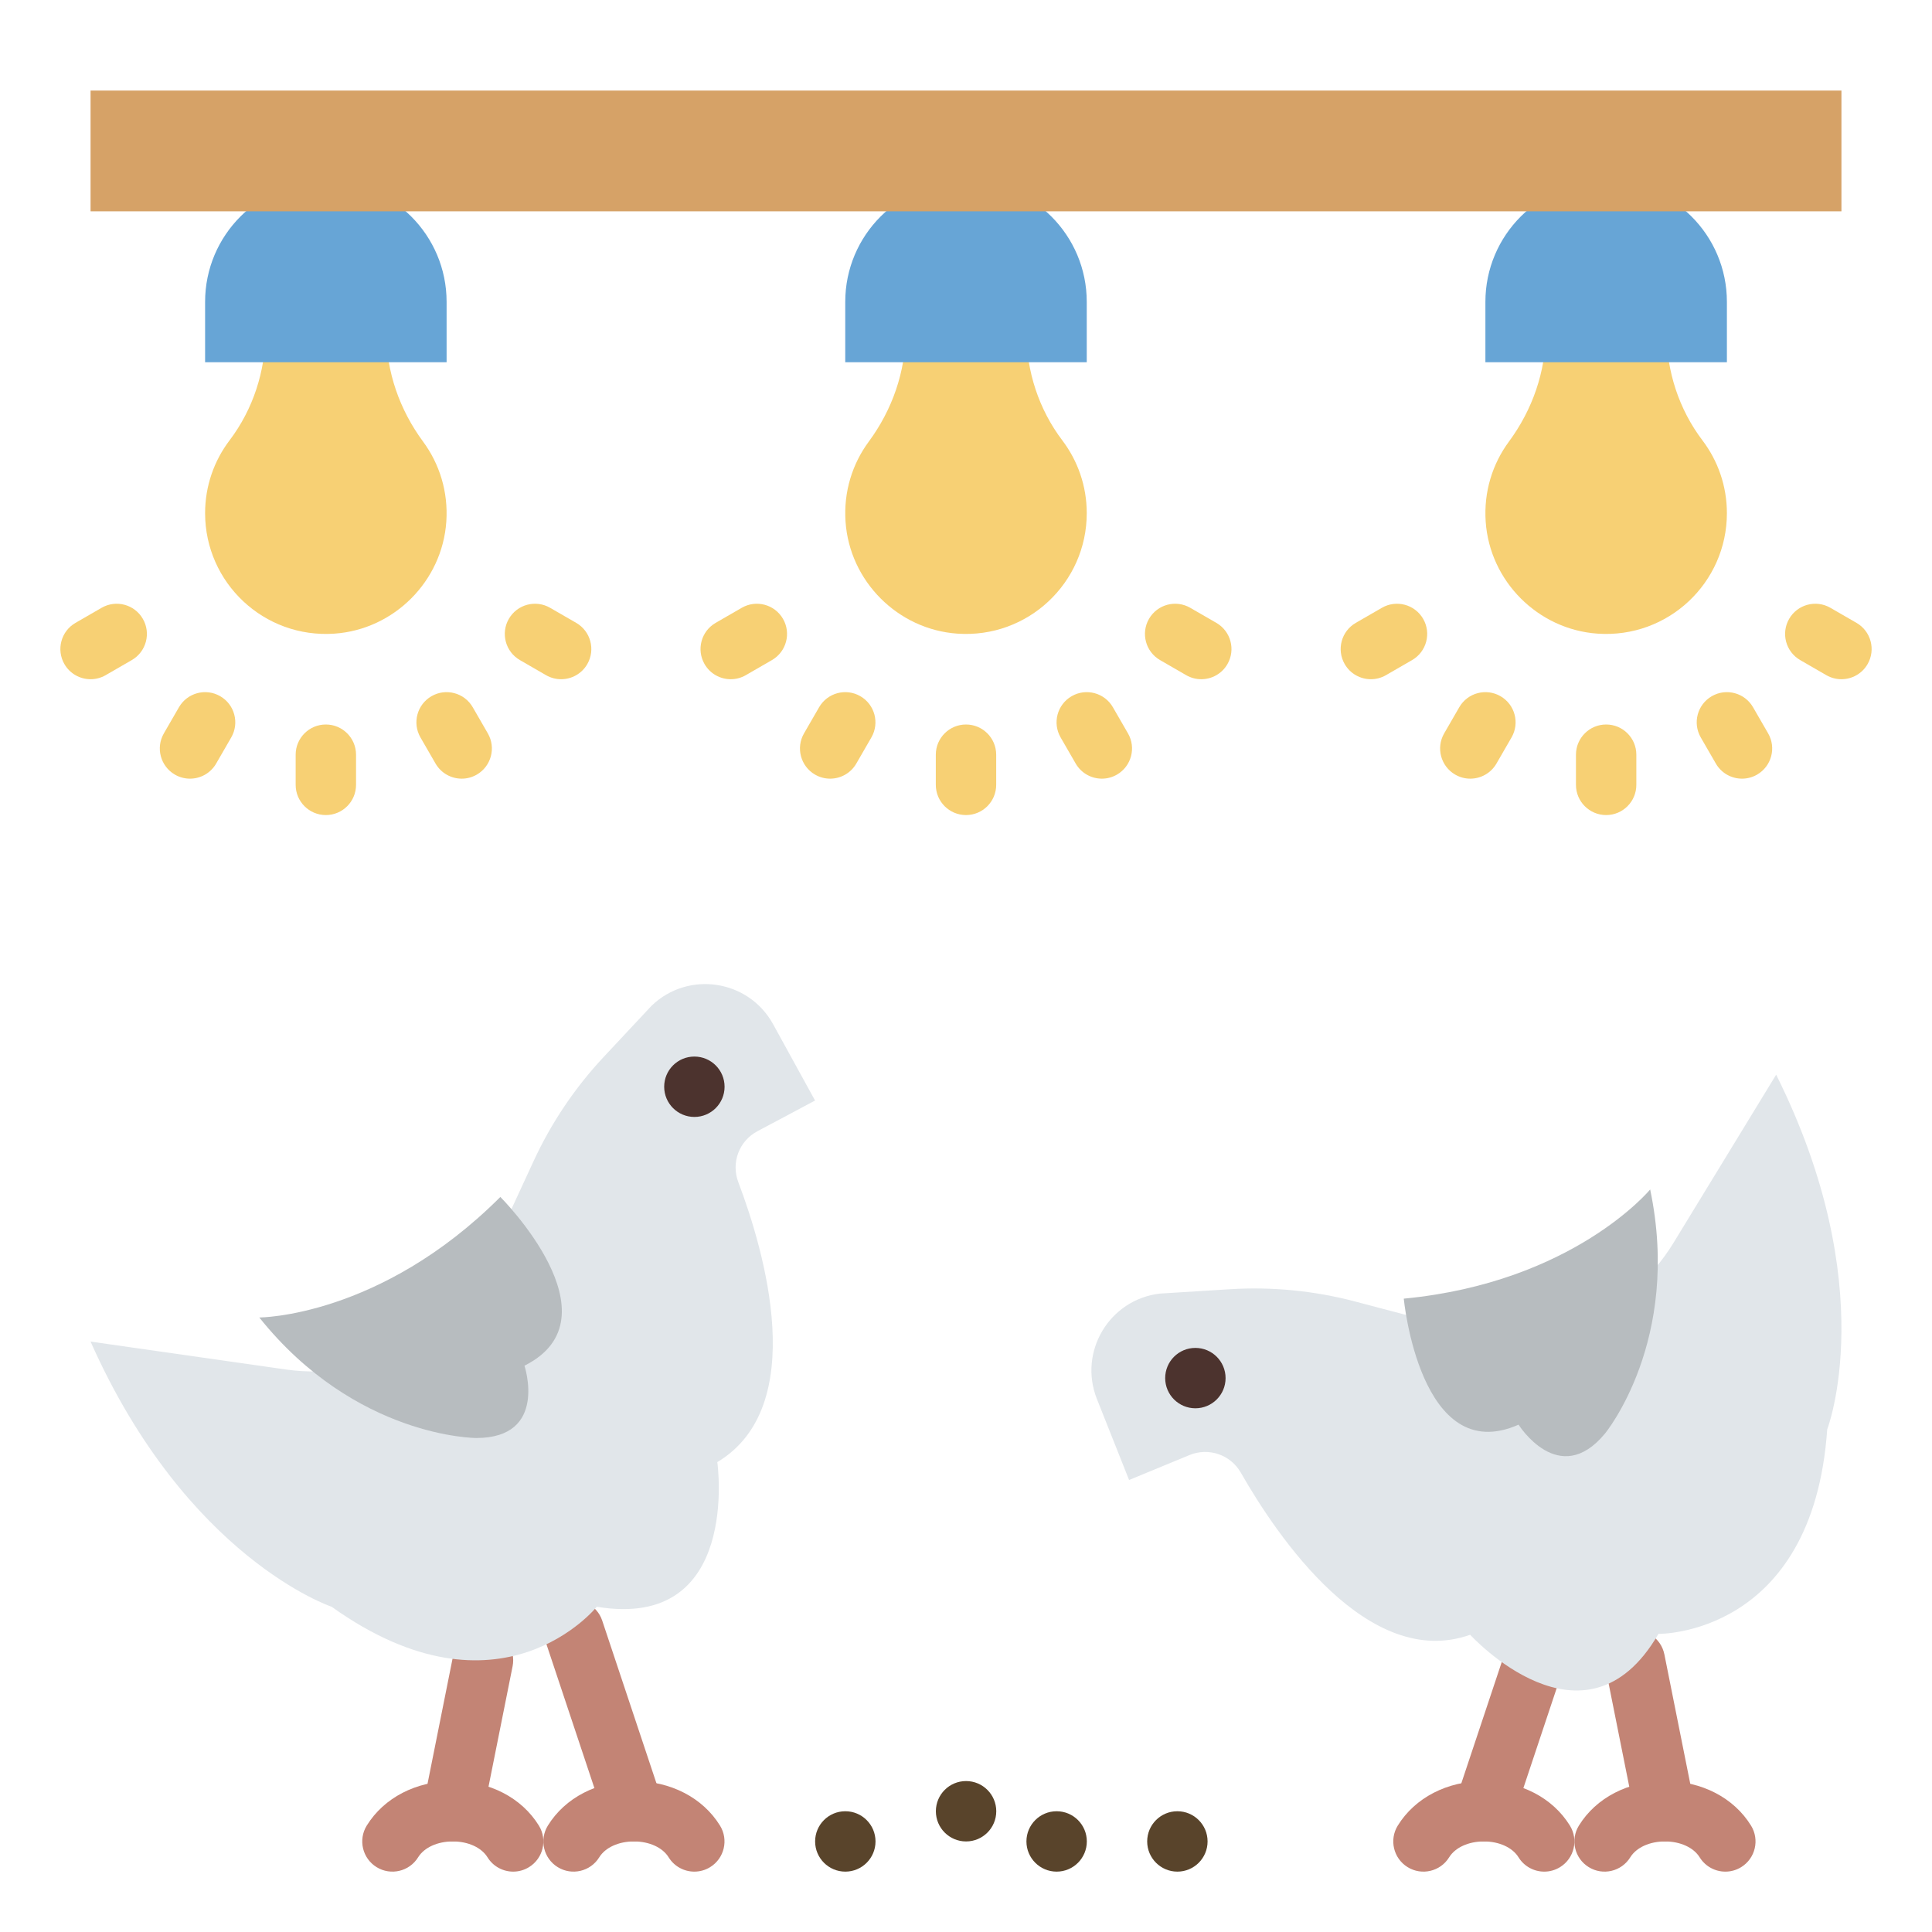 <svg id="flat" height="512" viewBox="0 0 512 512" width="512" xmlns="http://www.w3.org/2000/svg"><g><path d="m184.008 496.001c-2.682 0-5.3-1.347-6.812-3.795-1.604-2.595-5.128-4.206-9.196-4.206s-7.592 1.611-9.195 4.206c-2.322 3.757-7.251 4.925-11.011 2.599-3.758-2.322-4.922-7.252-2.599-11.011 4.565-7.385 13.089-11.794 22.805-11.794s18.24 4.409 22.805 11.794c2.323 3.759 1.159 8.688-2.599 11.011-1.31.81-2.764 1.196-4.198 1.196z" fill="#c38475"/></g><g><path d="m136.008 496.001c-2.682 0-5.3-1.347-6.812-3.795-1.604-2.595-5.128-4.206-9.196-4.206s-7.592 1.611-9.195 4.206c-2.322 3.757-7.25 4.925-11.011 2.599-3.758-2.322-4.922-7.252-2.599-11.011 4.565-7.385 13.089-11.794 22.805-11.794s18.24 4.409 22.805 11.794c2.323 3.759 1.159 8.688-2.599 11.011-1.31.81-2.764 1.196-4.198 1.196z" fill="#c38475"/></g><g><path d="m167.999 488.002c-3.35 0-6.471-2.12-7.589-5.472l-16-48c-1.396-4.192.868-8.723 5.06-10.12 4.197-1.396 8.723.869 10.12 5.06l16 48c1.396 4.192-.868 8.723-5.06 10.12-.84.279-1.693.412-2.531.412z" fill="#c38475"/></g><g><path d="m120.009 488.002c-.521 0-1.048-.052-1.578-.157-4.332-.866-7.142-5.081-6.275-9.414l8-40c.867-4.332 5.079-7.14 9.414-6.275 4.332.866 7.142 5.081 6.275 9.414l-8 40c-.761 3.802-4.101 6.432-7.836 6.432z" fill="#c38475"/></g><path d="m441.646 88.002v-.002h-32c0 10.483-3.539 20.595-9.765 29.028-4.326 5.86-6.7 13.248-6.159 21.208 1.074 15.792 13.861 28.595 29.651 29.686 18.701 1.291 34.272-13.497 34.272-31.921 0-7.249-2.412-13.932-6.476-19.295-6.247-8.245-9.523-18.36-9.523-28.704z" fill="#f7d074"/><path d="m457.646 96h-64v-16c0-17.673 14.327-32 32-32 17.673 0 32 14.327 32 32z" fill="#67a5d6"/><g><path d="m425.646 216c-4.418 0-8-3.582-8-8v-8c0-4.418 3.582-8 8-8s8 3.582 8 8v8c0 4.418-3.582 8-8 8z" fill="#f7d074"/></g><g><path d="m461.654 206.354c-2.766 0-5.454-1.435-6.936-4.001l-4-6.928c-2.21-3.826-.898-8.719 2.928-10.928 3.828-2.211 8.72-.897 10.928 2.928l4 6.928c2.21 3.826.898 8.719-2.928 10.928-1.259.728-2.635 1.073-3.992 1.073z" fill="#f7d074"/></g><g><path d="m487.992 180.001c-1.357 0-2.732-.346-3.992-1.073l-6.928-4c-3.826-2.209-5.138-7.102-2.928-10.928 2.209-3.827 7.102-5.138 10.928-2.928l6.928 4c3.826 2.209 5.138 7.102 2.928 10.928-1.482 2.566-4.171 4.001-6.936 4.001z" fill="#f7d074"/></g><g><path d="m389.639 206.354c-1.357 0-2.732-.346-3.992-1.073-3.826-2.209-5.138-7.102-2.928-10.928l4-6.928c2.208-3.826 7.102-5.138 10.928-2.928 3.826 2.209 5.138 7.102 2.928 10.928l-4 6.928c-1.482 2.567-4.172 4.001-6.936 4.001z" fill="#f7d074"/></g><g><path d="m363.3 180.001c-2.766 0-5.454-1.435-6.937-4.001-2.209-3.826-.897-8.72 2.929-10.929l6.929-4c3.828-2.208 8.72-.896 10.929 2.929 2.209 3.826.897 8.72-2.929 10.929l-6.929 4c-1.26.726-2.636 1.072-3.992 1.072z" fill="#f7d074"/></g><path d="m70.354 88.002v-.002h32c0 10.483 3.539 20.595 9.765 29.028 4.326 5.86 6.7 13.248 6.159 21.208-1.074 15.792-13.861 28.595-29.651 29.686-18.702 1.291-34.273-13.497-34.273-31.922 0-7.249 2.412-13.932 6.476-19.295 6.248-8.244 9.524-18.359 9.524-28.703z" fill="#f7d074"/><path d="m54.354 96h64v-16c0-17.673-14.327-32-32-32-17.673 0-32 14.327-32 32z" fill="#67a5d6"/><g><path d="m86.354 216c-4.418 0-8-3.582-8-8v-8c0-4.418 3.582-8 8-8s8 3.582 8 8v8c0 4.418-3.583 8-8 8z" fill="#f7d074"/></g><g><path d="m50.346 206.354c-1.357 0-2.732-.346-3.992-1.073-3.826-2.209-5.138-7.102-2.928-10.928l4-6.928c2.208-3.826 7.102-5.138 10.928-2.928 3.826 2.209 5.138 7.102 2.928 10.928l-4 6.928c-1.482 2.567-4.172 4.001-6.936 4.001z" fill="#f7d074"/></g><g><path d="m24.008 180.001c-2.766 0-5.454-1.435-6.936-4.001-2.21-3.826-.898-8.719 2.928-10.928l6.928-4c3.828-2.211 8.72-.897 10.928 2.928 2.21 3.826.898 8.719-2.928 10.928l-6.928 4c-1.26.727-2.636 1.073-3.992 1.073z" fill="#f7d074"/></g><g><path d="m122.361 206.354c-2.766 0-5.454-1.435-6.936-4.001l-4-6.928c-2.21-3.826-.898-8.719 2.928-10.928 3.828-2.211 8.72-.897 10.928 2.928l4 6.928c2.21 3.826.898 8.719-2.928 10.928-1.259.728-2.635 1.073-3.992 1.073z" fill="#f7d074"/></g><g><path d="m148.7 180.001c-1.357 0-2.732-.346-3.992-1.072l-6.929-4c-3.826-2.209-5.138-7.103-2.929-10.929 2.21-3.827 7.102-5.136 10.929-2.929l6.929 4c3.826 2.209 5.138 7.103 2.929 10.929-1.483 2.566-4.172 4.001-6.937 4.001z" fill="#f7d074"/></g><path d="m272 88.002v-.002h-32c0 10.483-3.539 20.595-9.765 29.028-4.326 5.86-6.7 13.248-6.159 21.208 1.074 15.792 13.861 28.595 29.651 29.686 18.701 1.291 34.273-13.497 34.273-31.922 0-7.249-2.412-13.932-6.476-19.295-6.248-8.244-9.524-18.359-9.524-28.703z" fill="#f7d074"/><path d="m288 96h-64v-16c0-17.673 14.327-32 32-32 17.673 0 32 14.327 32 32z" fill="#67a5d6"/><g><path d="m409.24 496.001c-2.682 0-5.3-1.347-6.813-3.796-1.603-2.594-5.126-4.205-9.193-4.205-4.068 0-7.592 1.611-9.196 4.206-2.322 3.757-7.251 4.925-11.011 2.599-3.758-2.322-4.922-7.252-2.599-11.011 4.563-7.385 13.09-11.794 22.805-11.794h.001c9.716 0 18.24 4.409 22.805 11.795 2.322 3.758 1.158 8.688-2.601 11.011-1.31.809-2.763 1.195-4.198 1.195z" fill="#c38475"/></g><g><path d="m457.24 496.001c-2.682 0-5.3-1.347-6.813-3.796-1.603-2.594-5.126-4.205-9.193-4.205-4.068 0-7.592 1.611-9.196 4.206-2.321 3.757-7.25 4.925-11.011 2.599-3.758-2.322-4.922-7.252-2.599-11.011 4.563-7.385 13.09-11.794 22.805-11.794h.001c9.716 0 18.24 4.409 22.805 11.795 2.322 3.758 1.158 8.688-2.601 11.011-1.31.809-2.763 1.195-4.198 1.195z" fill="#c38475"/></g><g><path d="m393.233 488.002c-.839 0-1.691-.133-2.531-.412-4.191-1.397-6.456-5.928-5.06-10.12l16-48c1.398-4.19 5.928-6.454 10.12-5.06 4.191 1.397 6.456 5.928 5.06 10.12l-16 48c-1.118 3.352-4.239 5.472-7.589 5.472z" fill="#c38475"/></g><g><path d="m441.224 488.002c-3.735 0-7.075-2.63-7.836-6.433l-8-40c-.866-4.333 1.943-8.548 6.275-9.414 4.335-.862 8.547 1.942 9.414 6.275l8 40c.866 4.333-1.943 8.548-6.275 9.414-.531.106-1.058.158-1.578.158z" fill="#c38475"/></g><path d="m172.707 266.499c9.735-9.334 25.673-6.895 32.171 4.923l11.122 20.23-15.292 8.141c-4.837 2.575-6.997 8.337-5.058 13.462 6.891 18.208 19.033 59.466-5.557 74.22 0 0 6.388 44.717-31.941 38.329 0 0-25.553 31.941-70.27 0 0 0-38.329-12.776-63.882-70.27l51.762 7.395c22.356 3.194 44.157-8.667 53.621-29.171l12.019-26.041c4.678-10.136 10.949-19.457 18.576-27.609z" fill="#e1e6ea"/><path d="m68.717 349.146s31.941 0 63.882-31.941c0 0 31.941 31.941 6.388 44.717 0 0 6.388 19.165-12.776 19.165 0 0-31.941 0-57.494-31.941z" fill="#b7bcbf"/><g><path d="m184.02 296c-4.418 0-8.005-3.582-8.005-8s3.577-8 7.995-8h.01c4.419 0 8 3.582 8 8s-3.582 8-8 8z" fill="#4c332e"/></g><path d="m307.377 342.814c-13.395 1.566-21.66 15.412-16.681 27.946l8.522 21.455 16.012-6.612c5.065-2.091 10.884-.09 13.602 4.668 9.657 16.905 33.748 52.532 60.78 42.958 0 0 30.422 33.391 49.893-.236 0 0 40.9.624 44.73-54.196 0 0 14.544-37.694-13.532-93.998l-27.245 44.628c-11.767 19.275-34.792 28.539-56.63 22.786l-27.735-7.307c-10.795-2.844-21.976-3.94-33.118-3.248z" fill="#e1e6ea"/><path d="m437.311 315.221s-20.332 24.634-65.298 28.937c0 0 4.303 44.966 30.422 33.391 0 0 10.714 17.126 22.913 2.345 0 0 20.332-24.634 11.963-64.673z" fill="#b7bcbf"/><g><path d="m316.79 373.211c-4.418 0-8.005-3.582-8.005-8s3.577-8 7.995-8h.01c4.419 0 8 3.582 8 8s-3.581 8-8 8z" fill="#4c332e"/></g><g><path d="m224.02 496c-4.418 0-8.005-3.582-8.005-8s3.577-8 7.995-8h.01c4.419 0 8 3.582 8 8s-3.582 8-8 8z" fill="#59442b"/></g><g><path d="m256.02 488c-4.418 0-8.005-3.582-8.005-8s3.577-8 7.995-8h.01c4.419 0 8 3.582 8 8s-3.582 8-8 8z" fill="#59442b"/></g><g><path d="m280.02 496c-4.418 0-8.005-3.582-8.005-8s3.577-8 7.995-8h.01c4.419 0 8 3.582 8 8s-3.582 8-8 8z" fill="#59442b"/></g><g><path d="m312.02 496c-4.418 0-8.005-3.582-8.005-8s3.577-8 7.995-8h.01c4.419 0 8 3.582 8 8s-3.582 8-8 8z" fill="#59442b"/></g><path d="m24 24h464v32h-464z" fill="#d6a267"/><g><path d="m256 216c-4.418 0-8-3.582-8-8v-8c0-4.418 3.582-8 8-8s8 3.582 8 8v8c0 4.418-3.582 8-8 8z" fill="#f7d074"/></g><g><path d="m292.008 206.354c-2.766 0-5.454-1.435-6.936-4.001l-4-6.928c-2.21-3.826-.898-8.719 2.928-10.928 3.829-2.211 8.72-.897 10.928 2.928l4 6.928c2.21 3.826.898 8.719-2.928 10.928-1.26.728-2.636 1.073-3.992 1.073z" fill="#f7d074"/></g><g><path d="m318.346 180.001c-1.357 0-2.732-.346-3.992-1.073l-6.928-4c-3.826-2.209-5.138-7.102-2.928-10.928 2.208-3.827 7.102-5.138 10.928-2.928l6.928 4c3.826 2.209 5.138 7.102 2.928 10.928-1.482 2.566-4.172 4.001-6.936 4.001z" fill="#f7d074"/></g><g><path d="m219.992 206.354c-1.357 0-2.732-.346-3.992-1.073-3.826-2.209-5.138-7.102-2.928-10.928l4-6.928c2.209-3.826 7.103-5.138 10.928-2.928 3.826 2.209 5.138 7.102 2.928 10.928l-4 6.928c-1.482 2.567-4.171 4.001-6.936 4.001z" fill="#f7d074"/></g><g><path d="m193.654 180.001c-2.766 0-5.454-1.435-6.936-4.001-2.21-3.826-.898-8.719 2.928-10.928l6.928-4c3.828-2.211 8.72-.897 10.928 2.928 2.21 3.826.898 8.719-2.928 10.928l-6.928 4c-1.259.727-2.635 1.073-3.992 1.073z" fill="#f7d074"/></g></svg>